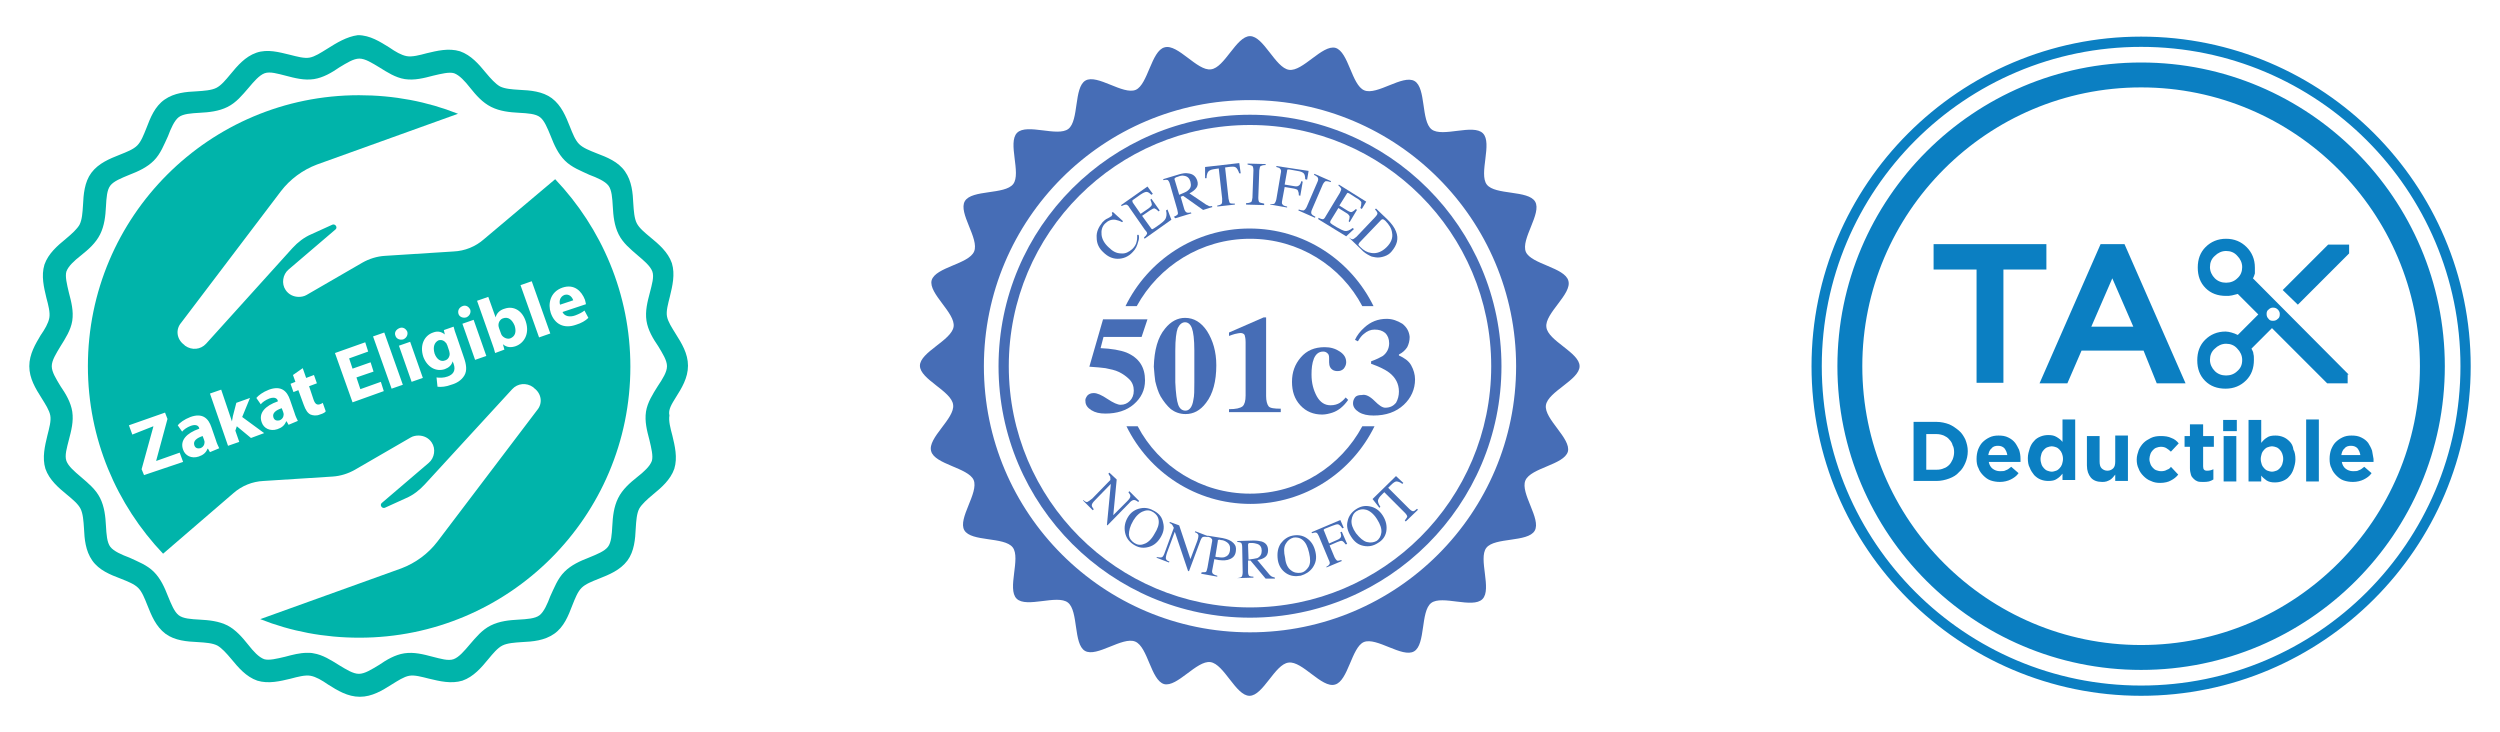 <svg xmlns="http://www.w3.org/2000/svg" xmlns:xlink="http://www.w3.org/1999/xlink" id="Layer_1" x="0px" y="0px" viewBox="0 0 512 150" style="enable-background:new 0 0 512 150;" xml:space="preserve"><style type="text/css">	.st0{fill:#00B4AA;}	.st1{fill:#466DB6;}	.st2{fill:#0B7FC2;}</style><g>	<path class="st0" d="M103,65.2c-0.6,0.2-1,0.9-0.9,1.6c0,0.1,0.1,0.3,0.1,0.4l0.4,1.1c0.1,0.2,0.1,0.3,0.2,0.4  c0.4,0.5,1.1,0.8,1.7,0.6c1-0.4,1.3-1.3,0.9-2.6C104.9,65.5,104.1,64.8,103,65.2z"></path>	<path class="st0" d="M57.7,83.6c-1.2,0.4-2,1-1.7,1.9c0.2,0.6,0.7,0.7,1.2,0.6c0.6-0.2,0.9-0.7,0.9-1.3c0-0.1-0.1-0.3-0.1-0.4  L57.7,83.6z"></path>	<path class="st0" d="M41.5,89.3c-1.2,0.4-2,1-1.7,1.9c0.2,0.6,0.7,0.7,1.2,0.6c0.6-0.2,0.9-0.7,0.9-1.3c0-0.1-0.1-0.3-0.1-0.4  L41.5,89.3z"></path>	<path class="st0" d="M99.1,49c-1.7,1.5-3.9,2.4-6.2,2.5l-14.1,0.9c-1.6,0.1-3.2,0.6-4.6,1.4l-11.4,6.6c-0.5,0.3-1.1,0.4-1.6,0.4  c-1.1,0-2.1-0.5-2.7-1.4c-0.9-1.3-0.6-3.2,0.6-4.2l9.6-8.2c0.5-0.4,0-1.2-0.6-1l-4.4,2c-1.4,0.6-2.7,1.6-3.8,2.8L42.2,70.4  c-1.1,1.2-2.9,1.4-4.3,0.4l-0.2-0.2c-1.5-1.1-1.8-3.1-0.6-4.5l20.4-26.9c1.9-2.5,4.5-4.4,7.4-5.5l28.9-10.4  c-6.3-2.5-13.1-3.8-20.3-3.8c-30.6,0-55.5,24.8-55.5,55.5c0,14.9,5.9,28.4,15.4,38.4l14.4-12.4c1.7-1.5,3.9-2.4,6.2-2.5l14.1-0.9  c1.6-0.1,3.2-0.6,4.6-1.4l11.4-6.6c0.5-0.3,1.1-0.4,1.6-0.4c1.1,0,2.1,0.5,2.7,1.4c0.9,1.3,0.6,3.2-0.6,4.2l-9.6,8.2  c-0.5,0.4,0,1.2,0.6,1l4.4-2c1.4-0.6,2.7-1.6,3.8-2.8l17.9-19.5c1.1-1.2,2.9-1.4,4.3-0.4l0.2,0.2c1.5,1.1,1.8,3.1,0.6,4.5  l-20.4,26.9c-1.9,2.5-4.5,4.4-7.4,5.5l-28.9,10.4c6.3,2.5,13.1,3.8,20.3,3.8c30.6,0,55.5-24.8,55.5-55.5c0-14.9-5.9-28.4-15.4-38.4  L99.1,49z M29.5,97.3L29,96.1l2.4-8.7l0-0.1L27.1,89l-0.7-1.9l7.4-2.6l0.5,1.3l-2.3,8.5l0,0.1l4.8-1.7l0.7,1.9L29.5,97.3z M43,92.6  l-0.4-0.7l-0.1,0c-0.3,0.8-0.9,1.3-1.8,1.6c-1.5,0.5-2.8-0.2-3.2-1.4c-0.7-1.9,0.7-3.4,3.3-4.3l0-0.1c-0.1-0.4-0.5-0.9-1.7-0.5  c-0.8,0.3-1.5,0.8-1.8,1.2l-0.9-1.3c0.4-0.5,1.3-1.2,2.6-1.7c2.5-0.9,3.7,0.3,4.3,2.1l0.9,2.6c0.2,0.7,0.5,1.3,0.7,1.7L43,92.6z   M51.4,89.7l-2.9-2.4l-0.3,0.9l0.8,2.3l-2.3,0.8L43,80.6l2.3-0.8l2.2,6.5h0c0.1-0.4,0.1-0.7,0.2-1.1l0.7-2.7l2.8-1l-1.6,3.9  l4.5,3.3L51.4,89.7z M59.1,87l-0.4-0.7l-0.1,0c-0.3,0.8-0.9,1.3-1.8,1.6c-1.5,0.5-2.8-0.2-3.2-1.4c-0.7-1.9,0.7-3.4,3.3-4.3l0-0.1  c-0.1-0.4-0.5-0.9-1.7-0.5c-0.8,0.3-1.5,0.8-1.8,1.2l-0.9-1.3c0.4-0.5,1.3-1.2,2.6-1.7c2.5-0.9,3.7,0.3,4.3,2.1l0.9,2.6  c0.2,0.7,0.5,1.3,0.7,1.7L59.1,87z M65.5,84.9c-0.7,0.3-1.4,0.2-1.9,0c-0.6-0.3-1-0.9-1.4-2l-1.1-3l-1,0.4l-0.6-1.7l1-0.4l-0.5-1.4  l2-1.4l0.7,2l1.6-0.6l0.6,1.7l-1.6,0.6l0.9,2.7c0.3,0.9,0.7,1.2,1.3,1c0.3-0.1,0.5-0.2,0.6-0.3l0.6,1.7  C66.7,84.4,66.2,84.7,65.5,84.9z M94.7,62.7c0.7-0.3,1.3,0.1,1.6,0.7c0.2,0.6-0.1,1.3-0.8,1.6h0c-0.7,0.2-1.4-0.1-1.6-0.7  C93.7,63.6,94,63,94.7,62.7z M81.8,67.2c0.7-0.3,1.3,0.1,1.6,0.7c0.2,0.6-0.1,1.3-0.8,1.6h0c-0.7,0.2-1.4-0.1-1.6-0.7  C80.7,68.1,81.1,67.5,81.8,67.2z M72.2,82.4l-3.6-10.1l6.2-2.2l0.6,1.9l-3.9,1.4l0.7,2.1l3.7-1.3l0.6,1.9L73,77.3l0.8,2.4l4.2-1.5  l0.6,1.9L72.2,82.4z M80.2,79.6l-3.8-10.7l2.3-0.8l3.8,10.7L80.2,79.6z M84.3,78.2l-2.6-7.4l2.3-0.8l2.6,7.4L84.3,78.2z M95.1,76.9  c-0.6,1-1.6,1.6-2.7,1.9c-1,0.4-2.1,0.5-2.8,0.4l-0.2-1.9c0.6,0.1,1.5,0.1,2.3-0.2c1.1-0.4,1.7-1.2,1.2-2.6l-0.2-0.5h0  c-0.2,0.8-0.8,1.3-1.6,1.6c-1.8,0.6-3.6-0.4-4.4-2.5c-0.8-2.4,0.2-4.4,2-5c1-0.4,1.8-0.1,2.4,0.4h0l-0.2-0.9l2-0.7  c0.1,0.5,0.3,1.1,0.7,2.2l1.4,4.1C95.5,74.6,95.7,75.9,95.1,76.9z M97.3,73.7l-2.6-7.4l2.3-0.8l2.6,7.4L97.3,73.7z M105.6,70.9  c-0.9,0.3-1.8,0.3-2.6-0.4h0l0.3,1.1l-1.9,0.7c-0.1-0.5-0.4-1.4-0.7-2.2l-3-8.5l2.3-0.8l1.5,4.2h0c0.2-0.8,0.8-1.5,1.9-1.8  c1.8-0.6,3.6,0.4,4.3,2.7C108.5,68.4,107.3,70.3,105.6,70.9z M110.4,69.1l-3.8-10.7l2.3-0.8l3.8,10.7L110.4,69.1z M115.2,58.9  c2.4-0.8,3.9,0.7,4.6,2.5c0.1,0.4,0.2,0.8,0.2,0.9l-4.8,1.6c0.4,0.9,1.5,1.1,2.6,0.7c0.8-0.3,1.4-0.6,1.9-1l0.8,1.5  c-0.6,0.6-1.5,1.1-2.5,1.4c-2.5,0.9-4.4-0.1-5.2-2.4C112.2,62.3,112.6,59.8,115.2,58.9z"></path>	<path class="st0" d="M117.4,61.5c-0.2-0.6-0.8-1.4-1.8-1.1c-1,0.4-1.1,1.4-0.9,2L117.4,61.5z"></path>	<path class="st0" d="M91.6,70.7c-0.1-0.1-0.1-0.3-0.2-0.4c-0.4-0.5-0.9-0.8-1.6-0.6C89,70.1,88.6,71,89,72.4  c0.4,1.1,1.2,1.8,2.2,1.4c0.6-0.2,0.9-0.8,0.9-1.3c0-0.2-0.1-0.5-0.1-0.6L91.6,70.7z"></path>	<path class="st0" d="M138.4,81.4c1.2-1.9,2.5-4,2.5-6.5c0-2.5-1.3-4.6-2.5-6.5c-0.8-1.3-1.6-2.5-1.8-3.6c-0.2-1.1,0.2-2.5,0.6-4.1  c0.5-2.1,1.1-4.5,0.4-6.8c-0.8-2.3-2.7-3.9-4.4-5.3c-1.2-1-2.3-1.9-2.8-2.9c-0.5-1-0.6-2.5-0.7-4c-0.1-2.2-0.3-4.6-1.7-6.6  c-1.4-2-3.7-2.9-5.8-3.7c-1.5-0.6-2.8-1.1-3.6-1.9c-0.8-0.8-1.3-2.1-1.9-3.6c-0.8-2-1.7-4.3-3.7-5.8c-1.9-1.4-4.4-1.6-6.6-1.7  c-1.6-0.1-3-0.2-4-0.7c-0.9-0.5-1.9-1.6-2.9-2.8c-1.4-1.7-3-3.6-5.3-4.4c-2.3-0.7-4.7-0.1-6.8,0.4c-1.5,0.4-3,0.8-4.1,0.6  c-1.1-0.2-2.3-0.9-3.6-1.8c-1.8-1.1-3.9-2.5-6.4-2.5C71,7.5,68.9,8.8,67,10c-1.3,0.8-2.5,1.6-3.6,1.8c-1.1,0.2-2.5-0.2-4.1-0.6  c-2.1-0.5-4.5-1.2-6.8-0.4c-2.3,0.8-3.9,2.7-5.3,4.4c-1,1.2-1.9,2.3-2.9,2.8c-1,0.5-2.5,0.6-4,0.7c-2.2,0.1-4.6,0.3-6.6,1.7  c-2,1.4-2.9,3.7-3.7,5.8c-0.6,1.5-1.1,2.8-1.9,3.6c-0.8,0.8-2.1,1.3-3.6,1.9c-2,0.8-4.3,1.7-5.8,3.7c-1.4,1.9-1.6,4.4-1.7,6.6  c-0.1,1.6-0.2,3-0.7,4c-0.5,0.9-1.6,1.9-2.8,2.9c-1.7,1.4-3.6,3-4.4,5.3c-0.7,2.3-0.1,4.7,0.4,6.8c0.4,1.5,0.8,3,0.6,4.1  c-0.2,1.1-0.9,2.3-1.8,3.6C7.3,70.4,6,72.5,6,75c0,2.5,1.3,4.6,2.5,6.5c0.8,1.3,1.6,2.5,1.8,3.6c0.2,1.1-0.2,2.5-0.6,4.1  c-0.5,2.1-1.1,4.5-0.4,6.8c0.8,2.3,2.7,3.9,4.4,5.3c1.2,1,2.3,1.9,2.8,2.9c0.5,1,0.6,2.5,0.7,4c0.1,2.2,0.3,4.6,1.7,6.6  c1.4,2,3.7,2.9,5.8,3.7c1.5,0.6,2.8,1.1,3.6,1.9c0.8,0.8,1.3,2.1,1.9,3.6c0.8,2,1.7,4.3,3.7,5.8c1.9,1.4,4.4,1.6,6.6,1.7  c1.6,0.1,3,0.2,4,0.7c0.9,0.5,1.9,1.6,2.9,2.8c1.4,1.7,3,3.6,5.3,4.4c2.3,0.7,4.7,0.1,6.8-0.4c1.5-0.4,3-0.8,4.1-0.6  c1.1,0.2,2.3,0.9,3.6,1.8c1.9,1.2,4,2.5,6.5,2.5c2.5,0,4.6-1.3,6.5-2.5c1.3-0.8,2.5-1.6,3.6-1.8c1.1-0.2,2.5,0.2,4.1,0.6  c2.1,0.5,4.5,1.1,6.8,0.4c2.3-0.8,3.9-2.7,5.3-4.4c1-1.2,1.9-2.3,2.9-2.8c1-0.5,2.5-0.6,4-0.7c2.2-0.1,4.6-0.3,6.6-1.7  c2-1.4,2.9-3.7,3.7-5.8c0.6-1.5,1.1-2.8,1.9-3.6c0.8-0.8,2.1-1.3,3.6-1.9c2-0.8,4.3-1.7,5.8-3.7c1.4-1.9,1.6-4.4,1.7-6.6  c0.1-1.6,0.2-3,0.7-4c0.5-0.9,1.6-1.9,2.8-2.9c1.7-1.4,3.6-3,4.4-5.3c0.7-2.3,0.1-4.7-0.4-6.8c-0.4-1.5-0.8-3-0.6-4.1  C136.8,83.9,137.6,82.7,138.4,81.4z M134.7,79.1c-1,1.6-2.1,3.3-2.4,5.2c-0.3,2,0.2,3.9,0.7,5.8c0.4,1.7,0.8,3.3,0.5,4.3  c-0.4,1.1-1.6,2.2-3,3.3c-1.5,1.2-3,2.5-3.9,4.3c-0.9,1.8-1.1,3.8-1.2,5.7c-0.1,1.8-0.2,3.4-0.9,4.3c-0.7,0.9-2.2,1.5-3.9,2.2  c-1.8,0.7-3.6,1.5-5,2.9s-2.1,3.3-2.9,5c-0.6,1.6-1.3,3.2-2.2,3.9c-0.9,0.7-2.6,0.8-4.3,0.9c-1.9,0.1-3.9,0.3-5.7,1.2  c-1.8,0.9-3,2.4-4.3,3.9c-1.1,1.3-2.2,2.6-3.3,3c-1.1,0.4-2.7-0.1-4.3-0.5c-1.9-0.5-3.8-1-5.8-0.7c-1.9,0.3-3.6,1.3-5.2,2.4  c-1.5,0.9-2.9,1.8-4.1,1.8c-1.2,0-2.6-0.9-4.1-1.8c-1.6-1-3.3-2.1-5.2-2.4c-0.4-0.1-0.9-0.1-1.3-0.1c-1.5,0-3,0.4-4.5,0.8  c-1.7,0.4-3.3,0.8-4.3,0.5c-1.1-0.4-2.2-1.6-3.3-3c-1.2-1.5-2.5-3-4.2-3.9c-1.8-0.9-3.8-1.1-5.7-1.2c-1.8-0.1-3.4-0.2-4.3-0.9  c-0.9-0.7-1.5-2.2-2.2-3.9c-0.7-1.8-1.5-3.6-2.9-5c-1.4-1.4-3.3-2.1-5-2.9c-1.6-0.6-3.2-1.3-3.9-2.2c-0.7-0.9-0.8-2.6-0.9-4.3  c-0.1-1.9-0.3-3.9-1.2-5.7c-0.9-1.8-2.4-3-3.9-4.3c-1.3-1.1-2.6-2.2-3-3.3c-0.4-1.1,0.1-2.7,0.5-4.3c0.5-1.9,1-3.8,0.7-5.8  c-0.3-1.9-1.3-3.6-2.4-5.2c-0.9-1.5-1.8-2.9-1.8-4.1c0-1.2,0.9-2.6,1.8-4.1c1-1.6,2.1-3.3,2.4-5.2c0.3-2-0.2-3.9-0.7-5.8  c-0.4-1.7-0.8-3.3-0.5-4.3c0.4-1.1,1.6-2.2,3-3.3c1.5-1.2,3-2.5,3.9-4.3s1.1-3.8,1.2-5.7c0.1-1.8,0.2-3.4,0.9-4.3  c0.7-0.9,2.2-1.5,3.9-2.2c1.8-0.7,3.6-1.5,5-2.9c1.4-1.4,2.1-3.3,2.9-5c0.6-1.6,1.3-3.2,2.2-3.9c0.9-0.7,2.6-0.8,4.3-0.9  c1.9-0.1,3.9-0.3,5.7-1.2c1.8-0.9,3-2.4,4.3-3.9c1.1-1.3,2.2-2.6,3.3-3c1.1-0.4,2.7,0.1,4.3,0.5c1.9,0.5,3.8,1,5.8,0.7  c1.9-0.3,3.6-1.3,5.2-2.4c1.5-0.9,2.9-1.8,4.1-1.8c1.2,0,2.6,0.9,4.1,1.8c1.6,1,3.3,2.1,5.2,2.4c2,0.3,3.9-0.2,5.8-0.7  c1.7-0.4,3.3-0.8,4.3-0.5c1.1,0.4,2.2,1.6,3.3,3c1.2,1.5,2.5,3,4.3,3.9c1.8,0.9,3.8,1.1,5.7,1.2c1.8,0.1,3.4,0.2,4.3,0.9  c0.9,0.7,1.5,2.2,2.2,3.9c0.7,1.8,1.5,3.6,2.9,5c1.4,1.4,3.3,2.1,5,2.9c1.6,0.6,3.2,1.3,3.9,2.2c0.7,0.9,0.8,2.6,0.9,4.3  c0.1,1.9,0.3,3.9,1.2,5.7s2.4,3,3.9,4.3c1.3,1.1,2.6,2.2,3,3.3c0.4,1.1-0.1,2.7-0.5,4.3c-0.5,1.9-1,3.8-0.7,5.8  c0.3,1.9,1.3,3.6,2.4,5.2c0.9,1.5,1.8,2.9,1.8,4.1C136.6,76.2,135.7,77.6,134.7,79.1z"></path></g><g>	<g>		<g>			<path class="st1" d="M323.5,75c0-2.8-6.5-5.2-6.8-8c-0.4-2.8,5.3-6.8,4.5-9.5c-0.7-2.7-7.6-3.4-8.7-5.9    c-1.1-2.6,3.3-7.9,1.9-10.3s-8.2-1.3-9.9-3.5c-1.7-2.2,1.2-8.5-0.8-10.5c-2-2-8.3,0.9-10.5-0.8c-2.2-1.7-1.1-8.5-3.5-9.9    c-2.4-1.4-7.7,3-10.3,1.9c-2.6-1.1-3.2-7.9-5.9-8.7c-2.7-0.7-6.7,4.9-9.5,4.5c-2.8-0.4-5.2-6.9-8-6.9c-2.8,0-5.2,6.5-8,6.8    c-2.8,0.4-6.8-5.3-9.5-4.5c-2.7,0.7-3.4,7.6-5.9,8.7c-2.6,1.1-7.9-3.3-10.3-1.9c-2.4,1.4-1.3,8.2-3.5,9.9    c-2.2,1.7-8.5-1.2-10.5,0.8c-2,2,0.9,8.3-0.8,10.5c-1.7,2.2-8.5,1.1-9.9,3.5c-1.4,2.4,3,7.7,1.9,10.3c-1.1,2.6-7.9,3.2-8.7,5.9    c-0.7,2.7,4.9,6.7,4.5,9.5c-0.4,2.8-6.9,5.2-6.9,8s6.5,5.2,6.8,8c0.4,2.8-5.3,6.8-4.5,9.5c0.7,2.7,7.6,3.4,8.7,5.9    c1.1,2.6-3.3,7.9-1.9,10.3c1.4,2.4,8.2,1.3,9.9,3.5c1.7,2.2-1.2,8.5,0.8,10.5c2,2,8.3-0.9,10.5,0.8c2.2,1.7,1.1,8.5,3.5,9.9    c2.4,1.4,7.7-3,10.3-1.9c2.6,1.1,3.2,7.9,5.9,8.7c2.7,0.7,6.7-4.9,9.5-4.5c2.8,0.4,5.2,6.9,8,6.9c2.8,0,5.2-6.5,8-6.8    c2.8-0.4,6.8,5.3,9.5,4.5c2.7-0.7,3.4-7.6,5.9-8.7c2.6-1.1,7.9,3.3,10.3,1.9c2.4-1.4,1.3-8.2,3.5-9.9c2.2-1.7,8.5,1.2,10.5-0.8    c2-2-0.9-8.3,0.8-10.5c1.7-2.2,8.5-1.1,9.9-3.5c1.4-2.4-3-7.7-1.9-10.3c1.1-2.6,7.9-3.2,8.7-5.9c0.7-2.7-4.9-6.7-4.5-9.5    C317,80.2,323.5,77.8,323.5,75z M256,129.5c-30.1,0-54.5-24.4-54.5-54.5s24.4-54.5,54.5-54.5s54.5,24.4,54.5,54.5    S286.1,129.5,256,129.5z"></path>			<path class="st1" d="M256,23.5c-28.4,0-51.5,23.1-51.5,51.5s23.1,51.5,51.5,51.5s51.5-23.1,51.5-51.5S284.4,23.5,256,23.5z     M256,124.4c-27.3,0-49.4-22.1-49.4-49.4s22.1-49.4,49.4-49.4s49.4,22.1,49.4,49.4S283.3,124.4,256,124.4z"></path>			<path class="st1" d="M256,101.1c-10,0-18.7-5.6-23-13.8h-2.3c4.6,9.4,14.2,15.9,25.4,15.9c11.2,0,20.8-6.5,25.4-15.9H279    C274.6,95.5,266,101.1,256,101.1z"></path>			<path class="st1" d="M256,48.9c10,0,18.7,5.6,23,13.8h2.3c-4.6-9.4-14.2-15.9-25.4-15.9c-11.2,0-20.8,6.5-25.4,15.9h2.3    C237.3,54.5,246,48.9,256,48.9z"></path>		</g>		<g>			<path class="st1" d="M222.7,81c0.3-0.3,0.7-0.5,1.3-0.5c0.7,0,1.6,0.4,2.8,1.2c1.2,0.8,2.1,1.2,2.7,1.2c0.8,0,1.4-0.3,1.9-0.8    c0.5-0.5,0.8-1.2,0.8-2.1c0-0.9-0.3-1.7-0.9-2.3s-1.3-1.1-2.1-1.5c-0.8-0.4-1.8-0.6-2.8-0.8c-0.7-0.1-1.8-0.2-3.3-0.3l2.8-9.7    h9.1l-1.2,3.6h-7.8l-0.6,2.3c2.2,0.1,4,0.4,5.3,0.9c2.6,1.1,3.8,3,3.8,5.7c0,2-0.8,3.6-2.3,4.9c-1.5,1.3-3.5,1.9-5.8,1.9    c-1.2,0-2.1-0.2-2.9-0.7c-0.8-0.5-1.2-1.1-1.2-1.8C222.2,81.8,222.4,81.4,222.7,81z"></path>			<path class="st1" d="M238.6,67.3c1.2-1.5,2.6-2.2,4.1-2.2c1.8,0,3.3,0.9,4.5,2.7c1.2,1.9,1.9,4.2,1.9,7c0,3.3-0.7,5.9-2.1,7.7    c-1.2,1.6-2.6,2.3-4.2,2.3c-1.2,0-2.2-0.4-3-1c-0.8-0.7-1.5-1.6-2.1-2.6c-0.5-0.9-0.8-1.9-1.1-3.1c-0.1-0.7-0.2-1.7-0.3-3    C236.4,71.7,237.1,69.1,238.6,67.3z M241.3,82.9c0.3,0.8,0.8,1.2,1.5,1.2c0.8,0,1.4-0.8,1.6-2.2c0.2-0.8,0.2-2,0.2-3.6v-6.5    c0-2.3-0.2-3.8-0.5-4.6c-0.3-0.8-0.8-1.2-1.4-1.2c-0.6,0-1.1,0.4-1.5,1.2c-0.3,0.8-0.5,2.3-0.5,4.6v6.5    C240.8,80.5,241,82.1,241.3,82.9z"></path>			<path class="st1" d="M251.7,83.8c1.4,0,2.3-0.2,2.8-0.6c0.4-0.4,0.6-1.1,0.6-2.2V70.1c0-0.7-0.1-1.2-0.2-1.5    c-0.2-0.3-0.5-0.4-0.9-0.4c-0.2,0-0.6,0.1-1.1,0.2c-0.3,0.1-0.7,0.2-1.2,0.4v-0.7l7.1-3.1h0.5v16.1c0,1,0.2,1.7,0.5,2.1    c0.3,0.4,1.2,0.5,2.5,0.5v0.7h-10.6L251.7,83.8L251.7,83.8z"></path>			<path class="st1" d="M274.4,72c0.9,0.6,1.3,1.3,1.3,2.2c0,0.5-0.2,0.9-0.5,1.3c-0.4,0.4-0.8,0.5-1.3,0.5c-0.4,0-0.7-0.1-0.9-0.2    c-0.5-0.3-0.8-0.8-0.8-1.6c0-0.1,0-0.2,0-0.4c0-0.2,0-0.3,0-0.5c0-0.5-0.1-0.8-0.4-1c-0.2-0.2-0.5-0.3-0.8-0.3    c-0.9,0-1.5,0.5-1.9,1.4c-0.4,1-0.5,2.1-0.5,3.3c0,1.8,0.4,3.2,1.1,4.5c0.7,1.2,1.6,1.8,2.8,1.8c0.8,0,1.4-0.2,1.9-0.5    c0.3-0.2,0.7-0.5,1.2-1.1l0.5,0.5c-0.9,1.3-2,2.2-3.2,2.6c-0.6,0.2-1.4,0.4-2.1,0.4c-1.8,0-3.3-0.6-4.5-1.9    c-1.2-1.3-1.7-2.9-1.7-4.8c0-2,0.6-3.6,1.8-5c1.2-1.4,2.8-2.1,4.9-2.1C272.5,71.1,273.5,71.4,274.4,72z"></path>			<path class="st1" d="M281.5,82.1c0.9,0.9,1.6,1.4,2.2,1.4c1,0,1.7-0.4,2.2-1c0.4-0.7,0.6-1.5,0.6-2.3c0-1.6-0.7-2.9-2-3.9    c-0.8-0.6-2-1.2-3.7-1.8v-0.5c1.1-0.4,1.9-0.8,2.4-1.1c0.8-0.6,1.3-1.5,1.3-2.6c0-0.9-0.3-1.6-0.8-2.1c-0.6-0.5-1.3-0.7-2.2-0.7    c-0.8,0-1.5,0.3-2.2,0.9c-0.4,0.3-0.8,0.8-1.2,1.5l-0.6-0.3c0.4-0.9,1.1-1.8,1.9-2.5c1.3-1.2,2.8-1.8,4.6-1.8    c1.2,0,2.2,0.4,3.2,1c0.9,0.7,1.4,1.6,1.5,2.7c0,0.8-0.2,1.5-0.5,2.1c-0.4,0.6-0.9,1.1-1.7,1.5v0.2c1.1,0.5,2,1.1,2.5,2    c0.5,0.9,0.8,1.9,0.8,2.9c0,2-0.8,3.8-2.3,5.2c-1.6,1.5-3.7,2.2-6.2,2.2c-1.2,0-2.2-0.2-3-0.7c-0.8-0.5-1.2-1.1-1.2-1.8    c0-0.4,0.1-0.8,0.4-1.2c0.3-0.4,0.8-0.5,1.4-0.5C279.7,80.7,280.6,81.2,281.5,82.1z"></path>		</g>		<g>			<path class="st1" d="M221.8,102.4c0.4,0.3,0.7,0.5,0.9,0.4s0.5-0.3,1-0.7l3.7-3.8l0-0.2c0-0.3,0-0.5-0.1-0.6    c-0.1-0.1-0.2-0.3-0.3-0.5l0.2-0.2l1.5,1.4l-0.7,7.3l2.8-2.8c0.5-0.5,0.7-0.8,0.7-1.1c0-0.2-0.1-0.4-0.4-0.8l0.2-0.2l2,2    l-0.2,0.2c-0.4-0.3-0.6-0.4-0.9-0.4c-0.2,0-0.6,0.2-1,0.7l-4.4,4.5l-0.1-0.1l0.8-8.4l-3.2,3.3c-0.5,0.5-0.7,0.8-0.7,1.1    c0,0.2,0.1,0.4,0.4,0.8l-0.2,0.2l-2-2L221.8,102.4z"></path>			<path class="st1" d="M233.6,104.1c1-0.2,1.9,0,2.9,0.6s1.5,1.3,1.7,2.3c0.3,1.1,0.1,2.1-0.6,3.2c-0.7,1.1-1.6,1.7-2.7,1.9    c-1,0.2-1.9,0-2.8-0.6c-0.9-0.6-1.5-1.4-1.7-2.5c-0.2-1.1,0-2.1,0.6-3.1C231.6,104.9,232.5,104.3,233.6,104.1z M231.2,109.5    c0.1,0.8,0.5,1.3,1.1,1.7s1.3,0.5,2,0.2c0.7-0.2,1.5-0.9,2.1-2c0.7-1.1,1-2,0.9-2.8c-0.1-0.8-0.5-1.3-1.1-1.7    c-0.6-0.4-1.3-0.5-2-0.2c-0.7,0.2-1.5,0.9-2.1,1.9C231.4,107.8,231.2,108.7,231.2,109.5z"></path>			<path class="st1" d="M237,114.1c0.5,0.1,0.8,0.1,1,0c0.2-0.1,0.4-0.5,0.6-1.1l1.8-4.9l-0.1-0.2c-0.1-0.2-0.2-0.4-0.3-0.5    c-0.1-0.1-0.3-0.2-0.5-0.3l0.1-0.2l1.9,0.7l2.3,6.9l1.4-3.7c0.2-0.6,0.3-1.1,0.2-1.3c-0.1-0.2-0.3-0.4-0.7-0.5l0.1-0.2l2.6,1    l-0.1,0.2c-0.4-0.1-0.8-0.1-1,0c-0.2,0.1-0.4,0.5-0.6,1.1l-2.2,5.9l-0.2-0.1l-2.7-8l-1.6,4.3c-0.2,0.6-0.3,1.1-0.2,1.3    c0.1,0.2,0.3,0.4,0.7,0.5l-0.1,0.2l-2.6-1L237,114.1z"></path>			<path class="st1" d="M246.1,117.2c0.5,0,0.8,0,0.9-0.1c0.1-0.1,0.2-0.4,0.3-0.9l0.9-5.1c0.1-0.4,0.1-0.7-0.1-0.8    c-0.1-0.2-0.4-0.3-0.8-0.4l0-0.2l3.1,0.5c1,0.2,1.7,0.5,2.2,1c0.5,0.5,0.6,1,0.5,1.7c-0.1,0.8-0.5,1.3-1.2,1.6    c-0.6,0.3-1.4,0.3-2.3,0.2c-0.1,0-0.3-0.1-0.5-0.1c-0.2,0-0.4-0.1-0.4-0.1l-0.4,2.1c-0.1,0.4-0.1,0.7,0.1,0.9    c0.1,0.1,0.4,0.3,0.9,0.4l0,0.2l-3.3-0.6L246.1,117.2z M251.2,111c-0.3-0.2-0.7-0.4-1.2-0.4c-0.2-0.1-0.4-0.1-0.5,0    c-0.1,0-0.1,0.1-0.1,0.3l-0.5,3.1c0.2,0.1,0.4,0.1,0.4,0.1s0.1,0,0.2,0c0.5,0.1,1,0.1,1.3,0c0.6-0.2,1-0.6,1.1-1.4    C252,111.9,251.8,111.4,251.2,111z"></path>			<path class="st1" d="M253.4,118.4c0.5-0.1,0.7-0.1,0.9-0.3c0.1-0.1,0.2-0.5,0.2-0.9l-0.1-5.2c0-0.4-0.1-0.7-0.2-0.8    c-0.1-0.1-0.4-0.2-0.8-0.2v-0.2l3.3-0.1c0.7,0,1.3,0.1,1.7,0.2c0.9,0.3,1.3,0.9,1.3,1.8c0,0.6-0.2,1.1-0.6,1.4    c-0.4,0.3-0.9,0.5-1.6,0.6l2.5,3c0.2,0.2,0.3,0.3,0.5,0.4c0.2,0.1,0.4,0.1,0.6,0.2v0.2l-1.9,0l-3.1-3.7l-0.5,0l0,2.3    c0,0.4,0.1,0.7,0.2,0.8c0.1,0.1,0.4,0.2,0.9,0.2v0.2l-3.3,0.1V118.4z M257.5,114.3c0.6-0.3,0.9-0.8,0.9-1.5    c0-0.7-0.3-1.2-0.9-1.4c-0.3-0.1-0.7-0.2-1.2-0.2c-0.4,0-0.5,0-0.6,0.1c-0.1,0.1-0.1,0.2-0.1,0.4l0.1,2.9    C256.5,114.5,257.1,114.4,257.5,114.3z"></path>			<path class="st1" d="M262.3,111.3c0.6-0.8,1.4-1.4,2.4-1.6s2-0.1,2.9,0.5c0.9,0.6,1.5,1.5,1.8,2.8c0.3,1.3,0.1,2.3-0.6,3.3    c-0.6,0.8-1.4,1.3-2.4,1.6c-1.1,0.2-2.1,0.1-3-0.5c-0.9-0.6-1.5-1.5-1.7-2.7C261.5,113.3,261.7,112.2,262.3,111.3z M264.4,116.8    c0.6,0.5,1.3,0.6,2,0.5c0.7-0.1,1.2-0.6,1.6-1.2c0.4-0.7,0.4-1.6,0.1-2.9c-0.3-1.3-0.7-2.1-1.3-2.6s-1.3-0.6-1.9-0.5    c-0.7,0.2-1.2,0.6-1.6,1.3c-0.4,0.7-0.4,1.6-0.1,2.9C263.3,115.5,263.8,116.4,264.4,116.8z"></path>			<path class="st1" d="M271.6,116.1c0.4-0.2,0.6-0.4,0.7-0.6c0.1-0.2,0-0.5-0.2-0.9l-2-4.8c-0.2-0.4-0.3-0.6-0.5-0.7    c-0.2-0.1-0.5,0-0.9,0.1l-0.1-0.2l5.9-2.5l0.7,1.6l-0.3,0.1c-0.3-0.5-0.6-0.7-0.8-0.8c-0.3-0.1-0.7,0.1-1.3,0.3l-1.5,0.6    c-0.1,0.1-0.2,0.1-0.2,0.2c0,0.1,0,0.2,0.1,0.3l1,2.5l1.6-0.7c0.5-0.2,0.7-0.4,0.8-0.6s0.1-0.5-0.1-1l0.3-0.1l1.1,2.5l-0.3,0.1    c-0.3-0.4-0.5-0.6-0.7-0.7c-0.2-0.1-0.5,0-1,0.2l-1.6,0.7l1,2.4c0.2,0.4,0.4,0.6,0.5,0.7c0.2,0.1,0.5,0,0.9-0.1l0.1,0.2l-3.1,1.3    L271.6,116.1z"></path>			<path class="st1" d="M276,106.7c0.2-1,0.8-1.8,1.7-2.4c0.9-0.6,1.8-0.8,2.8-0.6c1.1,0.2,2,0.8,2.7,1.9c0.7,1.1,0.9,2.2,0.7,3.3    c-0.2,1-0.8,1.8-1.7,2.3c-0.9,0.6-1.9,0.8-2.9,0.6c-1.1-0.2-1.9-0.8-2.6-1.9C276,108.8,275.7,107.8,276,106.7z M279.9,111    c0.8,0.2,1.4,0.1,2-0.2c0.6-0.4,0.9-1,1-1.7c0.1-0.8-0.2-1.7-0.9-2.8c-0.7-1.1-1.5-1.7-2.2-1.9c-0.7-0.2-1.4-0.1-2,0.3    c-0.6,0.4-0.9,1-1,1.8c-0.1,0.8,0.2,1.7,0.9,2.7C278.5,110.2,279.2,110.8,279.9,111z"></path>			<path class="st1" d="M281.1,102.2l4.8-4.7l1.5,1.4l-0.2,0.2c-0.5-0.4-1-0.5-1.2-0.5c-0.3,0-0.7,0.3-1.2,0.8l-0.5,0.5l4.3,4.3    c0.3,0.3,0.6,0.5,0.8,0.5c0.2,0,0.5-0.2,0.8-0.5l0.2,0.2l-2.5,2.4l-0.2-0.2c0.3-0.4,0.5-0.7,0.5-0.8c0-0.2-0.2-0.5-0.5-0.8    l-4.2-4.2l-0.5,0.5c-0.5,0.5-0.7,0.8-0.8,1.2c0,0.3,0.1,0.7,0.5,1.3l-0.2,0.2L281.1,102.2z"></path>		</g>		<g>			<path class="st1" d="M226.9,44.7c0.4-0.2,0.6-0.4,0.7-0.4c0.1-0.1,0.1-0.2,0.2-0.3c0-0.1,0-0.2-0.1-0.4l0.2-0.2l2.1,1.9l-0.2,0.2    c-0.5-0.3-1-0.4-1.4-0.5c-0.8-0.1-1.5,0.2-2.1,0.8c-0.6,0.6-0.8,1.4-0.7,2.3s0.6,1.8,1.5,2.6c0.8,0.8,1.6,1.2,2.5,1.2    c0.9,0.1,1.6-0.3,2.3-0.9c0.5-0.5,0.8-1,0.9-1.6c0.1-0.4,0.1-0.8,0.1-1.3h0.3c0.1,0.4,0.1,0.9-0.1,1.4c-0.2,0.8-0.5,1.5-1.1,2.1    c-0.9,1-2,1.4-3.1,1.4c-1.1,0-2.1-0.5-2.9-1.3c-0.9-0.8-1.4-1.8-1.4-3c-0.1-1.2,0.4-2.2,1.2-3.2    C226.1,45.2,226.4,44.9,226.9,44.7z"></path>			<path class="st1" d="M234.3,48.6c0.4-0.3,0.5-0.5,0.6-0.7s-0.1-0.5-0.4-0.8l-3.2-4.6c-0.2-0.4-0.5-0.6-0.7-0.6    c-0.2,0-0.5,0.1-0.9,0.3l-0.1-0.2l5.4-3.8l1.1,1.5l-0.3,0.2c-0.4-0.4-0.7-0.6-1-0.6c-0.3,0-0.7,0.2-1.3,0.6l-1.4,1    c-0.2,0.1-0.2,0.2-0.2,0.3c0,0.1,0.1,0.2,0.1,0.3l1.6,2.3l1.6-1.1c0.4-0.3,0.7-0.6,0.7-0.8c0-0.2-0.1-0.5-0.3-1l0.2-0.2l1.7,2.4    l-0.2,0.2c-0.4-0.4-0.6-0.5-0.8-0.6c-0.2-0.1-0.5,0.1-1,0.4l-1.6,1.1l1.8,2.5c0.1,0.2,0.3,0.3,0.4,0.2c0.2-0.1,0.5-0.3,1.2-0.8    c0.7-0.5,1.2-0.9,1.4-1.3c0.2-0.4,0.3-1,0.1-1.7l0.3-0.2l0.8,2.1l-5.5,3.9L234.3,48.6z"></path>			<path class="st1" d="M240.4,44.4c0.5-0.2,0.7-0.4,0.8-0.5c0.1-0.2,0-0.5-0.1-1l-1.5-5.2c-0.1-0.4-0.3-0.7-0.4-0.8    c-0.2-0.1-0.5-0.1-0.9,0l-0.1-0.2l3.3-1c0.7-0.2,1.3-0.3,1.8-0.2c1,0.1,1.6,0.6,1.9,1.5c0.2,0.6,0.1,1.1-0.2,1.5    c-0.3,0.4-0.8,0.8-1.4,1.1l3.4,2.3c0.2,0.1,0.4,0.2,0.6,0.3c0.2,0.1,0.4,0,0.6,0l0.1,0.2l-1.9,0.6l-4.1-2.9l-0.5,0.2l0.7,2.4    c0.1,0.4,0.3,0.7,0.5,0.8c0.2,0.1,0.5,0.1,0.9,0l0.1,0.2l-3.3,1L240.4,44.4z M243.3,39c0.6-0.5,0.7-1,0.5-1.8    c-0.2-0.7-0.6-1.1-1.3-1.2c-0.4-0.1-0.8,0-1.3,0.2c-0.4,0.1-0.5,0.2-0.6,0.3s-0.1,0.2,0,0.4l0.9,3C242.4,39.5,243,39.3,243.3,39z    "></path>			<path class="st1" d="M246.8,34.2l7-0.8l0.3,2.1l-0.3,0c-0.2-0.6-0.5-1.1-0.7-1.2c-0.2-0.2-0.7-0.2-1.5-0.1l-0.7,0.1l0.7,6.4    c0.1,0.5,0.2,0.8,0.3,0.9c0.2,0.1,0.5,0.1,1,0.1l0,0.2l-3.6,0.4l0-0.2c0.5-0.1,0.8-0.2,0.9-0.4c0.1-0.1,0.1-0.5,0.1-1l-0.7-6.2    l-0.7,0.1c-0.7,0.1-1.1,0.2-1.4,0.5c-0.2,0.2-0.4,0.7-0.4,1.4l-0.3,0L246.8,34.2z"></path>			<path class="st1" d="M255.2,41.6c0.5,0,0.8-0.1,1-0.2c0.2-0.1,0.2-0.4,0.3-0.9l0.2-5.6c0-0.5-0.1-0.8-0.2-0.9    c-0.1-0.1-0.5-0.2-1-0.3v-0.2l3.7,0.1v0.2c-0.5,0-0.8,0.1-1,0.2c-0.2,0.1-0.2,0.4-0.3,0.9l-0.2,5.6c0,0.5,0.1,0.8,0.2,0.9    c0.1,0.1,0.5,0.2,1,0.3V42l-3.7-0.1V41.6z"></path>			<path class="st1" d="M260.1,41.8c0.5,0,0.8,0,0.9-0.1c0.1-0.1,0.3-0.4,0.4-0.9l0.9-5.3c0.1-0.4,0.1-0.7-0.1-0.9    c-0.1-0.2-0.4-0.3-0.8-0.4l0-0.2L268,35l-0.3,1.8l-0.4-0.1c0-0.6-0.1-1-0.3-1.2c-0.2-0.2-0.6-0.4-1.3-0.5l-1.7-0.3    c-0.2,0-0.3,0-0.3,0c-0.1,0.1-0.1,0.2-0.1,0.3l-0.5,2.8l1.8,0.3c0.5,0.1,0.9,0.1,1.1-0.1c0.2-0.1,0.4-0.4,0.5-0.9l0.3,0.1    l-0.5,2.9l-0.3-0.1c0-0.5-0.1-0.8-0.2-1c-0.1-0.2-0.4-0.3-0.9-0.4l-1.8-0.3l-0.5,2.7c-0.1,0.5-0.1,0.8,0.1,0.9    c0.1,0.2,0.4,0.3,0.9,0.4v0.2l-3.4-0.6L260.1,41.8z"></path>			<path class="st1" d="M266,42.9c0.5,0.2,0.8,0.2,1,0.2c0.2-0.1,0.4-0.3,0.6-0.7l2.2-5.1c0.2-0.4,0.2-0.7,0.1-0.9    c-0.1-0.2-0.4-0.4-0.8-0.6l0.1-0.2l3.4,1.5l-0.1,0.2c-0.5-0.2-0.8-0.2-1-0.2c-0.2,0.1-0.4,0.3-0.6,0.7l-2.2,5.1    c-0.2,0.4-0.2,0.8-0.1,0.9c0.1,0.2,0.4,0.4,0.8,0.6l-0.1,0.2l-3.4-1.5L266,42.9z"></path>			<path class="st1" d="M270,44.6c0.4,0.2,0.7,0.3,0.9,0.3c0.2,0,0.4-0.2,0.6-0.6l2.9-4.8c0.2-0.4,0.3-0.7,0.3-0.8    c-0.1-0.2-0.2-0.4-0.6-0.7l0.1-0.2l5.6,3.5l-0.9,1.5l-0.3-0.2c0.2-0.5,0.2-0.9,0.2-1.2c-0.1-0.2-0.5-0.6-1.1-0.9l-1.4-0.9    c-0.2-0.1-0.3-0.1-0.3-0.1c-0.1,0-0.1,0.1-0.2,0.2l-1.5,2.4l1.6,1c0.5,0.3,0.8,0.4,1,0.3c0.2-0.1,0.5-0.3,0.8-0.6l0.2,0.2    l-1.5,2.5l-0.2-0.2c0.2-0.5,0.2-0.8,0.2-1c-0.1-0.2-0.3-0.5-0.7-0.7l-1.6-1l-1.6,2.6c-0.1,0.2-0.1,0.4,0,0.5    c0.1,0.1,0.5,0.4,1.2,0.8c0.7,0.4,1.3,0.7,1.7,0.8c0.4,0.1,1-0.1,1.6-0.6l0.3,0.2l-1.6,1.5l-5.7-3.5L270,44.6z"></path>			<path class="st1" d="M276.2,48.6c0.4,0.3,0.6,0.4,0.8,0.4c0.2,0,0.4-0.2,0.8-0.5l3.8-4c0.3-0.3,0.5-0.6,0.5-0.8s-0.2-0.5-0.5-0.8    l0.2-0.2l2.4,2.3c0.8,0.8,1.4,1.6,1.7,2.4c0.6,1.5,0.2,2.8-0.9,4.1c-0.4,0.5-0.9,0.8-1.5,1c-0.6,0.2-1.2,0.3-1.8,0.2    c-0.4-0.1-0.8-0.1-1.1-0.3c-0.6-0.3-1.3-0.7-1.9-1.4l-2.5-2.4L276.2,48.6z M278.2,50.1c0,0.1,0.2,0.3,0.4,0.5    c0.7,0.7,1.4,1.1,2.2,1.2c1.1,0.2,2.2-0.2,3.2-1.2c0.9-0.9,1.3-1.9,1.1-2.9c-0.1-0.9-0.6-1.7-1.4-2.5c-0.2-0.2-0.4-0.3-0.5-0.3    c-0.1,0-0.2,0-0.4,0.2l-4.4,4.6C278.3,49.9,278.2,50,278.2,50.1z"></path>		</g>	</g></g><path class="st2" d="M422.4,90.5c-0.3-0.4-0.7-0.7-1.2-1c-0.5-0.3-1-0.4-1.7-0.4c-0.6,0-1.1,0.1-1.6,0.3c-0.5,0.2-1,0.5-1.3,0.9 c-0.4,0.4-0.7,0.9-0.9,1.5c-0.2,0.6-0.4,1.3-0.4,2v0c0,0.8,0.1,1.5,0.4,2c0.2,0.6,0.6,1.1,0.9,1.5c0.4,0.4,0.8,0.7,1.3,0.9 c0.5,0.2,1,0.3,1.6,0.3c0.7,0,1.3-0.1,1.7-0.4c0.5-0.3,0.8-0.6,1.2-1.1v1.3h2.6V85.9h-2.6V90.5z M422.5,94c0,0.4-0.1,0.7-0.2,1.1 c-0.1,0.3-0.3,0.6-0.5,0.8c-0.2,0.2-0.4,0.4-0.7,0.5c-0.3,0.1-0.6,0.2-0.9,0.2c-0.3,0-0.6-0.1-0.9-0.2c-0.3-0.1-0.5-0.3-0.7-0.5 c-0.2-0.2-0.4-0.5-0.5-0.8c-0.1-0.3-0.2-0.7-0.2-1.1v0c0-0.4,0.1-0.7,0.2-1.1c0.1-0.3,0.3-0.6,0.5-0.8c0.2-0.2,0.4-0.4,0.7-0.5 c0.3-0.1,0.6-0.2,0.9-0.2c0.3,0,0.6,0.1,0.9,0.2c0.3,0.1,0.5,0.3,0.7,0.5c0.2,0.2,0.4,0.5,0.5,0.8C422.4,93.2,422.5,93.5,422.5,94 L422.5,94z M412.7,90.7c-0.4-0.5-0.8-0.8-1.4-1.1c-0.6-0.3-1.2-0.4-2-0.4c-0.7,0-1.3,0.1-1.9,0.4c-0.6,0.3-1,0.6-1.4,1 c-0.4,0.4-0.7,1-0.9,1.5c-0.2,0.6-0.3,1.2-0.3,1.9v0c0,0.7,0.1,1.4,0.4,1.9c0.2,0.6,0.6,1.1,1,1.5c0.4,0.4,0.9,0.8,1.5,1 c0.6,0.2,1.2,0.3,1.9,0.3c0.8,0,1.6-0.2,2.2-0.5c0.6-0.3,1.2-0.7,1.6-1.3l-1.5-1.3c-0.4,0.3-0.7,0.6-1.1,0.7 c-0.3,0.2-0.7,0.2-1.2,0.2c-0.6,0-1.1-0.2-1.5-0.5c-0.4-0.3-0.7-0.8-0.8-1.4h6.5c0-0.1,0-0.2,0-0.3c0-0.1,0-0.2,0-0.3v0 c0-0.7-0.1-1.3-0.3-1.9C413.3,91.7,413,91.1,412.7,90.7z M407.2,93.2c0.1-0.6,0.3-1.1,0.7-1.4c0.3-0.4,0.8-0.5,1.3-0.5 c0.6,0,1,0.2,1.3,0.5c0.3,0.4,0.5,0.8,0.6,1.4H407.2z M481.1,51.9v-1.8h-4.3l-9.3,9.3l3.1,3L481.1,51.9z M441.7,78.5h5.9L435.1,50 h-4.9l-12.5,28.5h5.7l2.9-6.7h12.7L441.7,78.5z M428.3,66.9l4.3-9.9l4.3,9.9H428.3z M404.7,78.4h5.6V55.2h8.8v-5.2h-23.1v5.2h8.8 V78.4z M401.2,88.2c-0.6-0.5-1.3-1-2-1.3c-0.8-0.3-1.7-0.5-2.6-0.5h-4.7v12.1h4.7c0.9,0,1.8-0.2,2.6-0.5c0.8-0.3,1.5-0.7,2-1.3 c0.6-0.5,1-1.2,1.3-1.9c0.3-0.7,0.5-1.5,0.5-2.4v0c0-0.9-0.2-1.6-0.5-2.4C402.2,89.4,401.8,88.7,401.2,88.2z M400.2,92.6 c0,0.5-0.1,1-0.3,1.5c-0.2,0.4-0.4,0.8-0.7,1.1c-0.3,0.3-0.7,0.6-1.1,0.7c-0.4,0.2-0.9,0.3-1.5,0.3h-2.1v-7.3h2.1 c0.5,0,1,0.1,1.5,0.3c0.4,0.2,0.8,0.4,1.1,0.8c0.3,0.3,0.6,0.7,0.7,1.2C400.1,91.5,400.2,92,400.2,92.6L400.2,92.6z M438.5,7.5 C401.3,7.5,371,37.8,371,75s30.3,67.5,67.5,67.5S506,112.2,506,75S475.7,7.5,438.5,7.5z M438.5,140.4c-36.1,0-65.4-29.3-65.4-65.4 s29.3-65.4,65.4-65.4s65.4,29.3,65.4,65.4S474.6,140.4,438.5,140.4z M481,76.7L461.4,57c0.2-0.3,0.3-0.7,0.4-1c0-0.4,0-0.8,0-1.2 c0-1.7-0.6-3.1-1.7-4.2c-1.1-1.1-2.5-1.7-4.2-1.7c-1.7,0-3.1,0.6-4.2,1.7c-1.1,1.1-1.6,2.5-1.6,4.2c0,1.7,0.5,3.1,1.6,4.2 c1.1,1.1,2.5,1.6,4.2,1.6c0.4,0,0.8,0,1.2-0.1c0.4-0.1,0.8-0.2,1.2-0.3l4.2,4.2l-4.2,4.2c-0.4-0.2-0.9-0.4-1.3-0.5 c-0.4-0.1-0.8-0.2-1.2-0.2c-1.7,0-3.1,0.6-4.2,1.7c-1.1,1.1-1.6,2.5-1.6,4.2c0,1.7,0.5,3.1,1.6,4.2c1.1,1.1,2.5,1.6,4.2,1.6 c1.7,0,3.1-0.6,4.2-1.7c1.1-1.1,1.6-2.5,1.6-4.2c0-0.5,0-0.9-0.1-1.2c0-0.4-0.2-0.7-0.4-1.1l4.2-4.2l11.3,11.3h4.2V76.7z M458.2,57 c-0.6,0.6-1.4,0.9-2.3,0.9c-0.9,0-1.7-0.3-2.3-0.9c-0.6-0.6-1-1.4-1-2.3c0-0.9,0.3-1.7,1-2.3c0.6-0.6,1.4-1,2.3-1 c0.9,0,1.7,0.3,2.3,1c0.6,0.6,1,1.4,1,2.3C459.2,55.6,458.9,56.4,458.2,57z M458.2,76c-0.6,0.6-1.4,0.9-2.3,0.9 c-0.9,0-1.7-0.3-2.3-0.9c-0.6-0.6-1-1.4-1-2.3c0-0.9,0.3-1.7,1-2.3c0.6-0.6,1.4-1,2.3-1c0.9,0,1.7,0.3,2.3,1c0.6,0.6,1,1.4,1,2.3 C459.2,74.7,458.9,75.4,458.2,76z M466.5,65.3c-0.3,0.3-0.6,0.4-1,0.4c-0.4,0-0.7-0.1-0.9-0.4c-0.3-0.3-0.4-0.6-0.4-1 c0-0.4,0.1-0.7,0.4-0.9c0.3-0.3,0.6-0.4,0.9-0.4c0.4,0,0.7,0.1,1,0.4c0.3,0.3,0.4,0.6,0.4,0.9C466.9,64.8,466.8,65.1,466.5,65.3z  M468.9,90.4c-0.4-0.4-0.8-0.7-1.3-0.9c-0.5-0.2-1-0.3-1.6-0.3c-0.7,0-1.3,0.1-1.7,0.4c-0.5,0.3-0.8,0.6-1.2,1.1v-4.7h-2.6v12.6h2.6 v-1.2c0.3,0.4,0.7,0.7,1.1,1c0.5,0.3,1,0.4,1.7,0.4c0.6,0,1.1-0.1,1.6-0.3s1-0.5,1.3-0.9c0.4-0.4,0.7-0.9,0.9-1.5 c0.2-0.6,0.4-1.3,0.4-2v0c0-0.8-0.1-1.5-0.4-2C469.6,91.3,469.3,90.8,468.9,90.4z M467.6,94c0,0.4-0.1,0.7-0.2,1.1 c-0.1,0.3-0.3,0.6-0.5,0.8c-0.2,0.2-0.4,0.4-0.7,0.5c-0.3,0.1-0.6,0.2-0.9,0.2c-0.3,0-0.6-0.1-0.9-0.2c-0.3-0.1-0.5-0.3-0.7-0.5 c-0.2-0.2-0.4-0.5-0.5-0.8c-0.1-0.3-0.2-0.7-0.2-1.1v0c0-0.4,0.1-0.7,0.2-1.1c0.1-0.3,0.3-0.6,0.5-0.8c0.2-0.2,0.4-0.4,0.7-0.5 c0.3-0.1,0.6-0.2,0.9-0.2c0.3,0,0.6,0.1,0.9,0.2c0.3,0.1,0.5,0.3,0.7,0.5c0.2,0.2,0.4,0.5,0.5,0.8C467.5,93.2,467.6,93.5,467.6,94 L467.6,94z M472.3,98.6h2.6V85.9h-2.6V98.6z M438.5,12.8c-34.3,0-62.2,27.9-62.2,62.2c0,34.3,27.9,62.2,62.2,62.2 s62.2-27.9,62.2-62.2C500.7,40.7,472.8,12.8,438.5,12.8z M438.5,132.1c-31.5,0-57.1-25.6-57.1-57.1s25.6-57.1,57.1-57.1 c31.5,0,57.1,25.6,57.1,57.1S470,132.1,438.5,132.1z M485.8,92.3c-0.2-0.6-0.5-1.1-0.8-1.6c-0.4-0.5-0.8-0.8-1.4-1.1 c-0.6-0.3-1.2-0.4-2-0.4c-0.7,0-1.3,0.1-1.9,0.4c-0.6,0.3-1,0.6-1.4,1c-0.4,0.4-0.7,1-0.9,1.5c-0.2,0.6-0.3,1.2-0.3,1.9v0 c0,0.7,0.1,1.4,0.4,1.9c0.2,0.6,0.6,1.1,1,1.5c0.4,0.4,0.9,0.8,1.5,1c0.6,0.2,1.2,0.3,1.9,0.3c0.8,0,1.6-0.2,2.2-0.5 c0.6-0.3,1.2-0.7,1.6-1.3l-1.5-1.3c-0.4,0.3-0.7,0.6-1.1,0.7c-0.3,0.2-0.7,0.2-1.2,0.2c-0.6,0-1.1-0.2-1.5-0.5 c-0.4-0.3-0.7-0.8-0.8-1.4h6.5c0-0.1,0-0.2,0-0.3c0-0.1,0-0.2,0-0.3v0C486,93.5,485.9,92.9,485.8,92.3z M479.5,93.2 c0.1-0.6,0.3-1.1,0.7-1.4c0.3-0.4,0.8-0.5,1.3-0.5c0.6,0,1,0.2,1.3,0.5c0.3,0.4,0.5,0.8,0.6,1.4H479.5z M443.8,96.2 c-0.3,0.2-0.7,0.3-1.2,0.3c-0.4,0-0.7-0.1-1-0.2c-0.3-0.1-0.5-0.3-0.7-0.5c-0.2-0.2-0.4-0.5-0.5-0.8c-0.1-0.3-0.2-0.6-0.2-1v0 c0-0.3,0.1-0.7,0.2-1c0.1-0.3,0.3-0.6,0.5-0.8c0.2-0.2,0.4-0.4,0.7-0.5c0.3-0.1,0.6-0.2,0.9-0.2c0.5,0,0.9,0.1,1.2,0.3 c0.3,0.2,0.6,0.4,0.9,0.7l1.6-1.7c-0.4-0.5-0.9-0.9-1.5-1.1c-0.6-0.3-1.3-0.4-2.2-0.4c-0.7,0-1.4,0.1-2,0.4c-0.6,0.3-1.1,0.6-1.5,1 c-0.4,0.4-0.8,1-1,1.5c-0.2,0.6-0.4,1.2-0.4,1.9v0c0,0.7,0.1,1.3,0.4,1.9c0.2,0.6,0.6,1.1,1,1.5c0.4,0.4,0.9,0.8,1.5,1 c0.6,0.3,1.2,0.4,1.9,0.4c0.9,0,1.7-0.2,2.2-0.5c0.6-0.3,1.1-0.7,1.5-1.2l-1.5-1.6C444.5,95.8,444.2,96.1,443.8,96.2z M433.2,94.5 c0,0.6-0.1,1.1-0.4,1.4c-0.3,0.3-0.7,0.5-1.2,0.5c-0.5,0-0.9-0.2-1.2-0.5c-0.3-0.3-0.4-0.8-0.4-1.4v-5.2h-2.6v6 c0,1.1,0.3,1.9,0.8,2.5s1.3,0.9,2.3,0.9c0.3,0,0.6,0,0.9-0.1c0.3-0.1,0.5-0.2,0.7-0.3c0.2-0.1,0.4-0.3,0.6-0.5 c0.2-0.2,0.3-0.4,0.5-0.6v1.3h2.6v-9.3h-2.6V94.5z M455.3,88.3h2.8v-2.3h-2.8V88.3z M451.1,86.9h-2.6v2.4h-1.1v2.2h1.1v4.4 c0,0.5,0.1,1,0.2,1.3c0.1,0.4,0.3,0.6,0.6,0.9c0.2,0.2,0.5,0.4,0.8,0.5c0.3,0.1,0.7,0.1,1.1,0.1c0.4,0,0.8,0,1.2-0.1 c0.3-0.1,0.6-0.2,0.9-0.4v-2.1c-0.4,0.2-0.8,0.3-1.3,0.3c-0.6,0-0.8-0.3-0.8-0.9v-4h2.2v-2.2h-2.2V86.9z M455.4,98.6h2.6v-9.3h-2.6 V98.6z"></path></svg>
